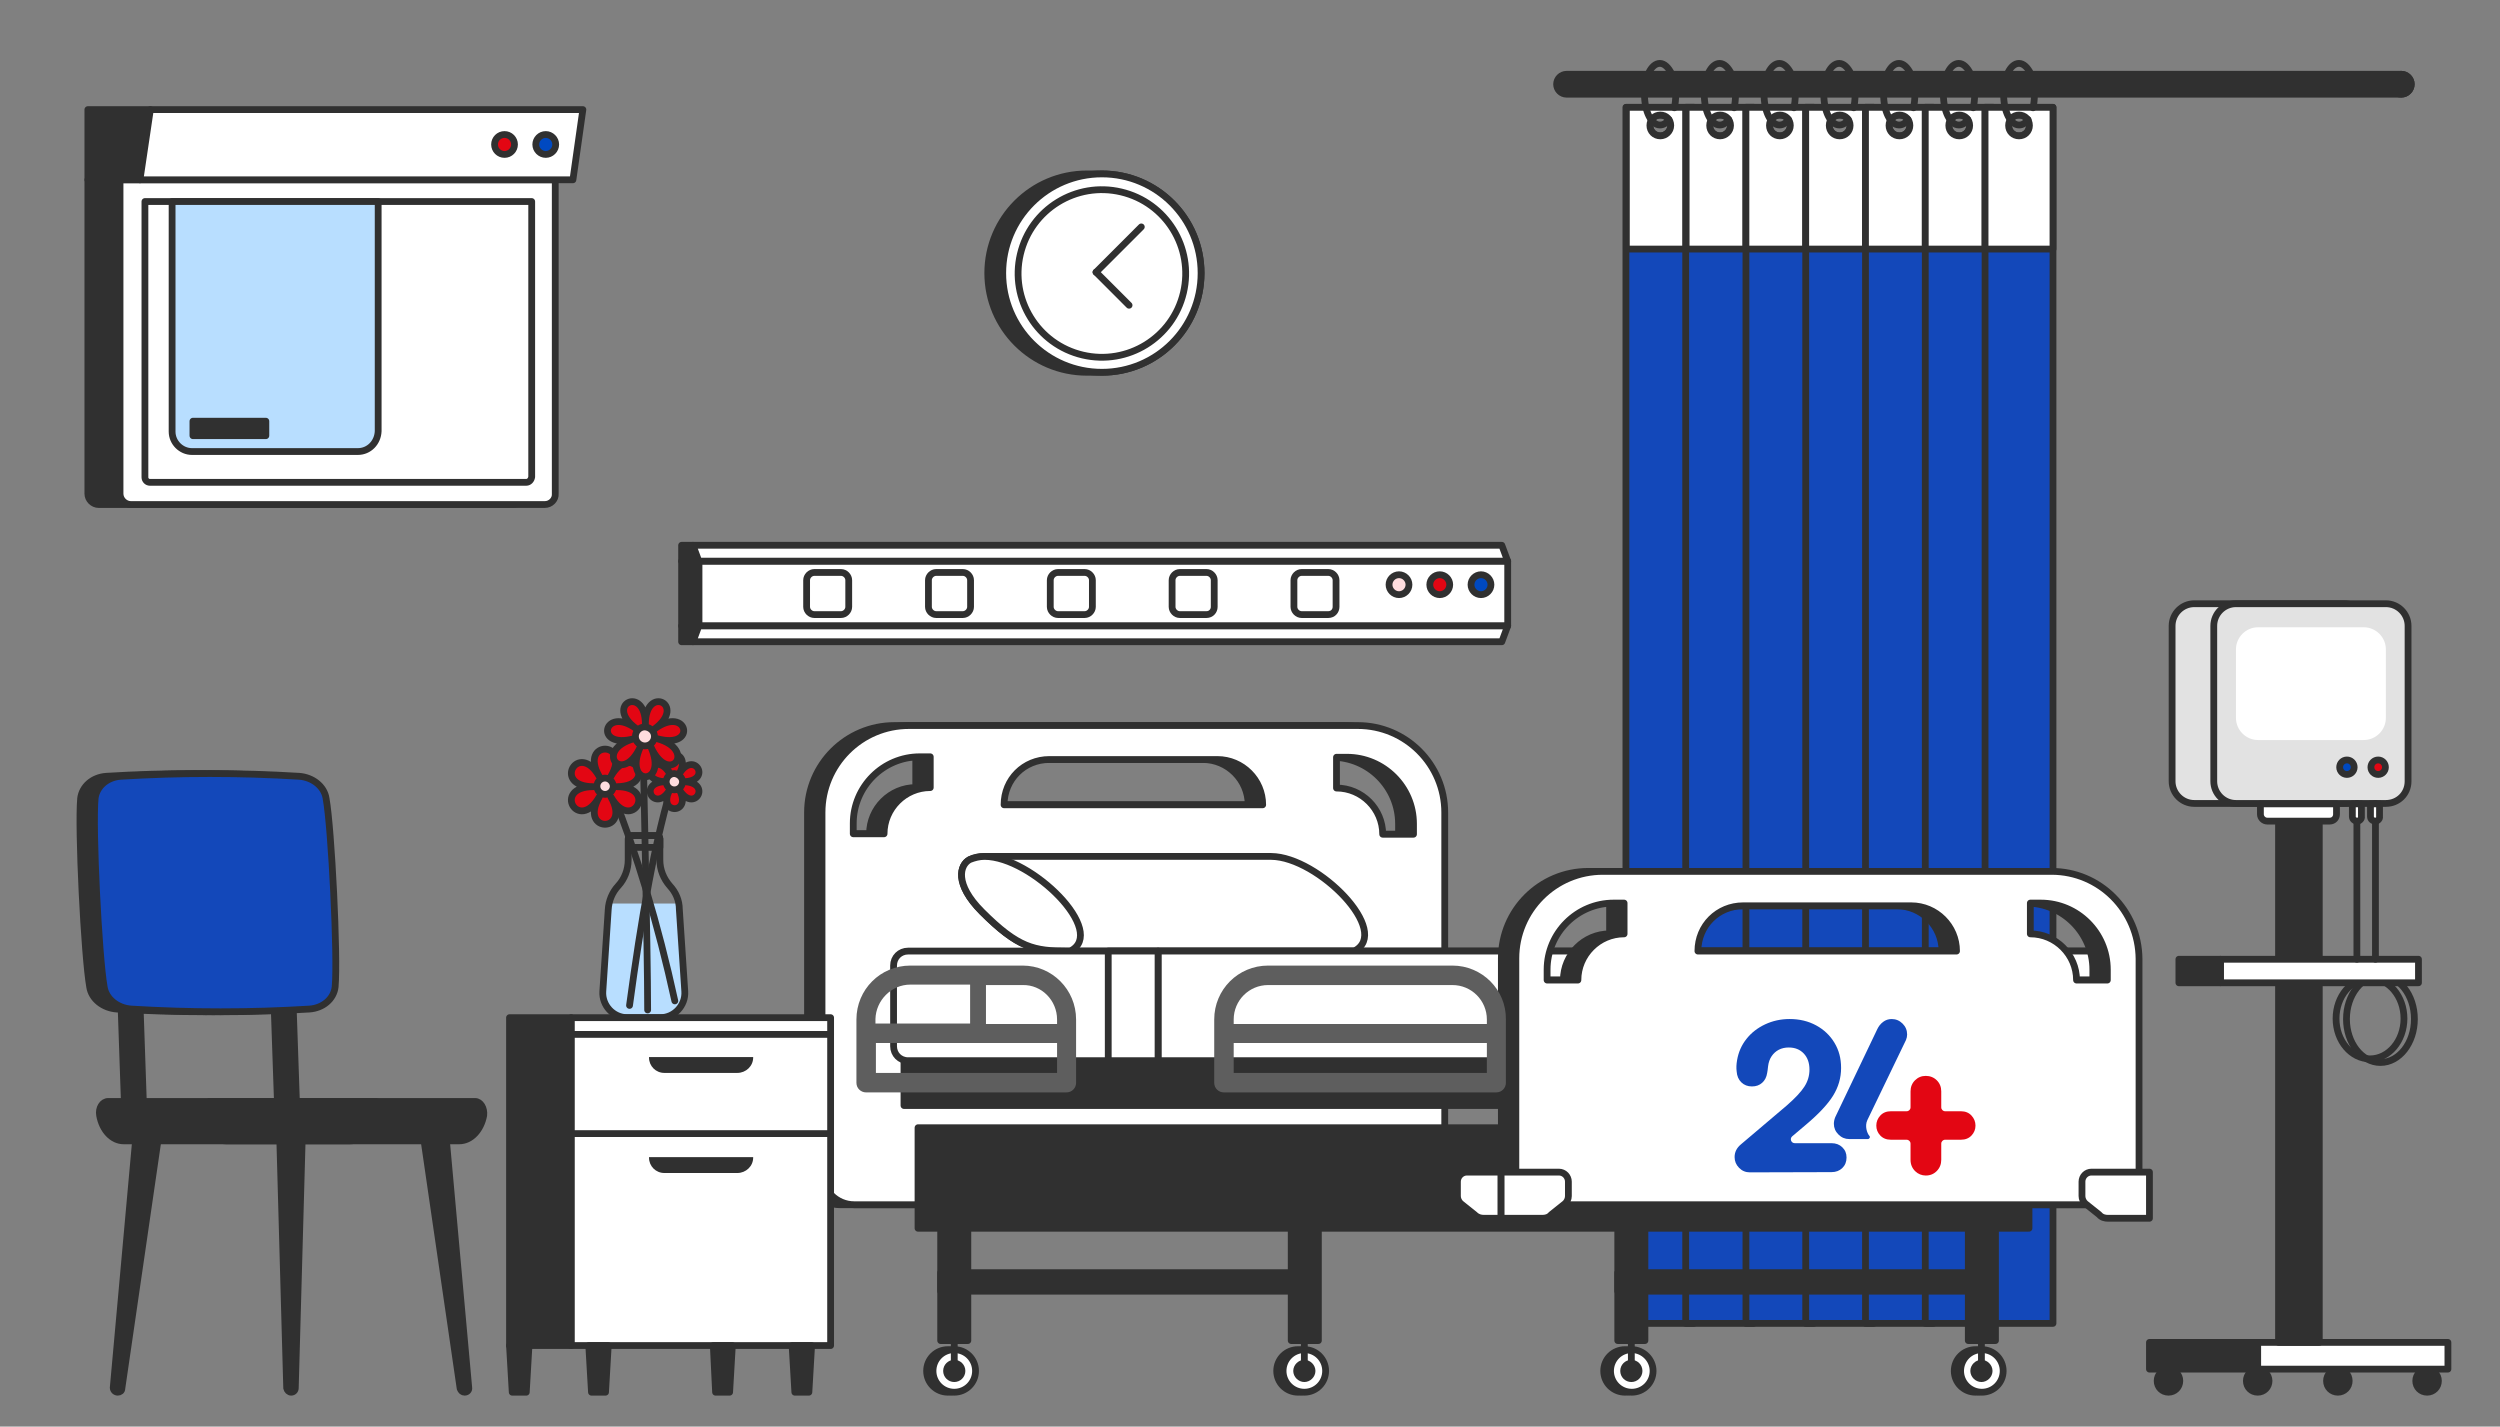 <svg width="552" height="315" viewBox="0 0 552 315" fill="none" xmlns="http://www.w3.org/2000/svg">
<rect x="0" y="0" width="552" height="315" fill="#808080" stroke="none"/>
<g clip-path="url(#clip0_1132_4394)">
<path d="M113.2 111.4H21.8C20.5 111.4 19.4 110.3 19.4 109V39.7H115.5V109C115.5 110.3 114.5 111.4 113.2 111.4Z" fill="#303030" stroke="#303030" stroke-width="1.5" stroke-miterlimit="10" stroke-linecap="round" stroke-linejoin="round"/>
<path d="M120.3 111.4H28.9C27.6 111.4 26.5 110.3 26.5 109V39.7H122.6V109C122.7 110.3 121.6 111.4 120.3 111.4Z" fill="white" stroke="#303030" stroke-width="1.5" stroke-miterlimit="10" stroke-linecap="round" stroke-linejoin="round"/>
<path d="M116.2 106.5H33.1C32.5 106.5 32 106 32 105.4V44.5H117.4V105.3C117.3 106 116.8 106.5 116.2 106.5Z" fill="white" stroke="#303030" stroke-width="1.5" stroke-miterlimit="10" stroke-linecap="round" stroke-linejoin="round"/>
<path d="M79 99.7H42.4C40 99.7 38 97.7 38 95.3V44.5H83.5V95.2C83.4 97.7 81.5 99.7 79 99.7Z" fill="#B8DEFF" stroke="#303030" stroke-width="1.5" stroke-miterlimit="10" stroke-linecap="round" stroke-linejoin="round"/>
<path d="M58.7 93H42.6V96.2H58.7V93Z" fill="#303030" stroke="#303030" stroke-width="1.5" stroke-miterlimit="10" stroke-linecap="round" stroke-linejoin="round"/>
<path d="M33.2 24.2H19.4V39.7H30.9L33.2 24.2Z" fill="#303030" stroke="#303030" stroke-width="1.5" stroke-miterlimit="10" stroke-linecap="round" stroke-linejoin="round"/>
<path d="M126.5 39.7H30.9L33.2 24.2H128.7L126.5 39.7Z" fill="white" stroke="#303030" stroke-width="1.5" stroke-miterlimit="10" stroke-linecap="round" stroke-linejoin="round"/>
<path d="M111.4 34.1C112.615 34.1 113.6 33.115 113.6 31.9C113.6 30.685 112.615 29.7 111.4 29.7C110.185 29.7 109.2 30.685 109.2 31.9C109.2 33.115 110.185 34.1 111.4 34.1Z" fill="#E30613" stroke="#303030" stroke-width="1.5" stroke-miterlimit="10" stroke-linecap="round" stroke-linejoin="round"/>
<path d="M122.7 31.9C122.7 33.1 121.7 34.1 120.5 34.1C119.3 34.1 118.3 33.1 118.3 31.9C118.3 30.7 119.3 29.7 120.5 29.7C121.7 29.7 122.7 30.7 122.7 31.9Z" fill="#0049C1" stroke="#303030" stroke-width="1.5" stroke-miterlimit="10" stroke-linecap="round" stroke-linejoin="round"/>
<path d="M332.9 123.9H154.3V138.2H332.9V123.9Z" fill="white" stroke="#303030" stroke-width="1.5" stroke-miterlimit="10" stroke-linecap="round" stroke-linejoin="round"/>
<path d="M154.3 123.9H150.5V138.2H154.3V123.9Z" fill="#303030" stroke="#303030" stroke-width="1.5" stroke-miterlimit="10" stroke-linecap="round" stroke-linejoin="round"/>
<path d="M150.5 120.4H153L154.3 123.9H150.5V120.4Z" fill="#303030" stroke="#303030" stroke-width="1.5" stroke-miterlimit="10" stroke-linecap="round" stroke-linejoin="round"/>
<path d="M150.5 141.7H153L154.3 138.2H150.5V141.7Z" fill="#303030" stroke="#303030" stroke-width="1.5" stroke-miterlimit="10" stroke-linecap="round" stroke-linejoin="round"/>
<path d="M331.6 120.4H153L154.3 123.9H332.9L331.6 120.4Z" fill="white" stroke="#303030" stroke-width="1.5" stroke-miterlimit="10" stroke-linecap="round" stroke-linejoin="round"/>
<path d="M331.6 141.7H153L154.3 138.2H332.9L331.6 141.7Z" fill="white" stroke="#303030" stroke-width="1.5" stroke-miterlimit="10" stroke-linecap="round" stroke-linejoin="round"/>
<path d="M311.1 129.1C311.1 130.3 310.1 131.3 308.9 131.3C307.7 131.3 306.7 130.3 306.7 129.1C306.7 127.9 307.7 126.9 308.9 126.9C310.1 126.9 311.1 127.9 311.1 129.1Z" fill="#FFDDDF" stroke="#303030" stroke-width="1.5" stroke-miterlimit="10" stroke-linecap="round" stroke-linejoin="round"/>
<path d="M320.1 129.1C320.1 130.3 319.1 131.3 317.9 131.3C316.7 131.3 315.7 130.3 315.7 129.1C315.7 127.9 316.7 126.9 317.9 126.9C319.1 126.9 320.1 127.9 320.1 129.1Z" fill="#E30613" stroke="#303030" stroke-width="1.5" stroke-miterlimit="10" stroke-linecap="round" stroke-linejoin="round"/>
<path d="M329.2 129.1C329.2 130.3 328.2 131.3 327 131.3C325.8 131.3 324.8 130.3 324.8 129.1C324.8 127.9 325.8 126.9 327 126.9C328.2 126.9 329.2 127.9 329.2 129.1Z" fill="#0049C1" stroke="#303030" stroke-width="1.5" stroke-miterlimit="10" stroke-linecap="round" stroke-linejoin="round"/>
<path d="M293.3 135.7H287.4C286.5 135.7 285.7 134.9 285.7 134V128.1C285.7 127.2 286.5 126.4 287.4 126.4H293.3C294.2 126.4 295 127.2 295 128.1V134C295 134.9 294.3 135.7 293.3 135.7Z" fill="white" stroke="#303030" stroke-width="1.5" stroke-miterlimit="10" stroke-linecap="round" stroke-linejoin="round"/>
<path d="M266.4 135.7H260.5C259.6 135.7 258.8 134.9 258.8 134V128.1C258.8 127.2 259.6 126.4 260.5 126.4H266.4C267.3 126.4 268.1 127.2 268.1 128.1V134C268.1 134.9 267.4 135.7 266.4 135.7Z" fill="white" stroke="#303030" stroke-width="1.5" stroke-miterlimit="10" stroke-linecap="round" stroke-linejoin="round"/>
<path d="M239.5 135.7H233.6C232.7 135.7 231.9 134.9 231.9 134V128.1C231.9 127.2 232.7 126.4 233.6 126.4H239.5C240.4 126.4 241.2 127.2 241.2 128.1V134C241.2 134.9 240.4 135.7 239.5 135.7Z" fill="white" stroke="#303030" stroke-width="1.5" stroke-miterlimit="10" stroke-linecap="round" stroke-linejoin="round"/>
<path d="M212.6 135.7H206.7C205.8 135.7 205 134.9 205 134V128.1C205 127.2 205.8 126.4 206.7 126.4H212.6C213.5 126.4 214.3 127.2 214.3 128.1V134C214.3 134.9 213.5 135.7 212.6 135.7Z" fill="white" stroke="#303030" stroke-width="1.5" stroke-miterlimit="10" stroke-linecap="round" stroke-linejoin="round"/>
<path d="M185.7 135.7H179.8C178.9 135.7 178.1 134.9 178.1 134V128.1C178.1 127.2 178.9 126.4 179.8 126.4H185.7C186.6 126.4 187.4 127.2 187.4 128.1V134C187.4 134.9 186.6 135.7 185.7 135.7Z" fill="white" stroke="#303030" stroke-width="1.5" stroke-miterlimit="10" stroke-linecap="round" stroke-linejoin="round"/>
<path d="M243.3 38.4C242.7 38.4 240.5 38.4 240 38.4C227.9 38.4 218.1 48.2 218.1 60.3C218.1 72.4 227.9 82.2 240 82.2C240.6 82.2 242.8 82.2 243.3 82.2C255.4 82.2 265.2 72.4 265.2 60.3C265.2 48.2 255.4 38.4 243.3 38.4Z" fill="#303030" stroke="#303030" stroke-width="1.5" stroke-miterlimit="10" stroke-linecap="round" stroke-linejoin="round"/>
<path d="M243.3 82.2C255.395 82.2 265.2 72.395 265.2 60.3C265.2 48.205 255.395 38.4 243.3 38.4C231.205 38.4 221.4 48.205 221.4 60.3C221.4 72.395 231.205 82.2 243.3 82.2Z" fill="white" stroke="#303030" stroke-width="1.5" stroke-miterlimit="10" stroke-linecap="round" stroke-linejoin="round"/>
<path d="M261.302 64.637C263.65 54.694 257.492 44.73 247.549 42.382C237.605 40.034 227.641 46.191 225.293 56.135C222.945 66.078 229.103 76.042 239.046 78.39C248.99 80.738 258.954 74.581 261.302 64.637Z" fill="white" stroke="#303030" stroke-width="1.5" stroke-miterlimit="10" stroke-linecap="round" stroke-linejoin="round"/>
<path d="M242 60.1L252 50.1" stroke="#303030" stroke-width="1.5" stroke-miterlimit="10" stroke-linecap="round" stroke-linejoin="round"/>
<path d="M249.3 67.4L242 60.1" stroke="#303030" stroke-width="1.5" stroke-miterlimit="10" stroke-linecap="round" stroke-linejoin="round"/>
<path d="M530.2 16.4C530.1 16.4 346 16.4 345.9 16.4C344.7 16.4 343.7 17.4 343.7 18.6C343.7 19.8 344.7 20.8 345.9 20.8C346 20.8 530.1 20.8 530.2 20.8C531.4 20.8 532.4 19.8 532.4 18.6C532.4 17.4 531.4 16.4 530.2 16.4Z" fill="#303030" stroke="#303030" stroke-width="1.5" stroke-miterlimit="10" stroke-linecap="round" stroke-linejoin="round"/>
<path d="M532.4 18.6C532.4 19.8 531.4 20.8 530.2 20.8C529 20.8 527.9 19.8 527.9 18.6C527.9 17.4 528.9 16.4 530.2 16.4C531.4 16.4 532.4 17.4 532.4 18.6Z" fill="#303030" stroke="#303030" stroke-width="1.5" stroke-miterlimit="10" stroke-linecap="round" stroke-linejoin="round"/>
<path d="M359 23.7V292.2H374V23.7H359ZM366.6 30C365.3 30 364.3 29 364.3 27.7C364.3 26.4 365.3 25.4 366.6 25.4C367.9 25.4 368.9 26.4 368.9 27.7C368.9 29 367.8 30 366.6 30Z" fill="#1348BA" stroke="#303030" stroke-width="1.5" stroke-miterlimit="10" stroke-linecap="round" stroke-linejoin="round"/>
<path d="M374.1 23.7H359.1V55H374.1V23.7ZM366.6 30C365.3 30 364.3 29 364.3 27.7C364.3 26.4 365.3 25.4 366.6 25.4C367.9 25.4 368.9 26.4 368.9 27.7C368.9 29 367.8 30 366.6 30Z" fill="white" stroke="#303030" stroke-width="1.5" stroke-miterlimit="10" stroke-linecap="round" stroke-linejoin="round"/>
<path d="M368.5 26.4C367.9 27.2 367.3 27.6 366.5 27.6C364.6 27.6 363.1 24.6 363.1 20.8C363.1 17 364.6 14 366.5 14C367.5 14 368.4 14.9 369.1 16.3" stroke="#303030" stroke-width="1.5" stroke-miterlimit="10" stroke-linecap="round" stroke-linejoin="round"/>
<path d="M370 20.9C370 21.9 369.9 22.9 369.7 23.8" stroke="#303030" stroke-width="1.5" stroke-miterlimit="10" stroke-linecap="round" stroke-linejoin="round"/>
<path d="M372.2 23.7V292.2H387.2V23.7H372.2ZM379.8 30C378.5 30 377.5 29 377.5 27.7C377.5 26.4 378.5 25.4 379.8 25.4C381.1 25.4 382.1 26.4 382.1 27.7C382.1 29 381 30 379.8 30Z" fill="#1348BA" stroke="#303030" stroke-width="1.5" stroke-miterlimit="10" stroke-linecap="round" stroke-linejoin="round"/>
<path d="M387.3 23.7H372.3V55H387.3V23.7ZM379.8 30C378.5 30 377.5 29 377.5 27.7C377.5 26.4 378.5 25.4 379.8 25.4C381.1 25.4 382.1 26.4 382.1 27.7C382.1 29 381 30 379.8 30Z" fill="white" stroke="#303030" stroke-width="1.5" stroke-miterlimit="10" stroke-linecap="round" stroke-linejoin="round"/>
<path d="M381.7 26.4C381.1 27.2 380.5 27.6 379.7 27.6C377.8 27.6 376.3 24.6 376.3 20.8C376.3 17 377.8 14 379.7 14C380.7 14 381.6 14.9 382.3 16.3" stroke="#303030" stroke-width="1.5" stroke-miterlimit="10" stroke-linecap="round" stroke-linejoin="round"/>
<path d="M383.2 20.9C383.2 21.9 383.1 22.9 382.9 23.8" stroke="#303030" stroke-width="1.5" stroke-miterlimit="10" stroke-linecap="round" stroke-linejoin="round"/>
<path d="M385.5 23.7V292.2H400.5V23.7H385.5ZM393 30C391.7 30 390.7 29 390.7 27.7C390.7 26.4 391.7 25.4 393 25.4C394.3 25.4 395.3 26.4 395.3 27.7C395.3 29 394.2 30 393 30Z" fill="#1348BA" stroke="#303030" stroke-width="1.5" stroke-miterlimit="10" stroke-linecap="round" stroke-linejoin="round"/>
<path d="M400.5 23.7H385.5V55H400.5V23.7ZM393 30C391.7 30 390.7 29 390.7 27.7C390.7 26.4 391.7 25.4 393 25.4C394.3 25.4 395.3 26.4 395.3 27.7C395.3 29 394.2 30 393 30Z" fill="white" stroke="#303030" stroke-width="1.5" stroke-miterlimit="10" stroke-linecap="round" stroke-linejoin="round"/>
<path d="M394.9 26.4C394.3 27.2 393.7 27.6 392.9 27.6C391 27.6 389.5 24.6 389.5 20.8C389.5 17 391 14 392.9 14C393.9 14 394.8 14.9 395.5 16.3" stroke="#303030" stroke-width="1.5" stroke-miterlimit="10" stroke-linecap="round" stroke-linejoin="round"/>
<path d="M396.4 20.9C396.4 21.9 396.3 22.9 396.1 23.8" stroke="#303030" stroke-width="1.5" stroke-miterlimit="10" stroke-linecap="round" stroke-linejoin="round"/>
<path d="M398.7 23.7V292.2H413.7V23.7H398.7ZM406.2 30C404.9 30 403.9 29 403.9 27.7C403.9 26.4 404.9 25.4 406.2 25.4C407.5 25.4 408.5 26.4 408.5 27.7C408.5 29 407.5 30 406.2 30Z" fill="#1348BA" stroke="#303030" stroke-width="1.5" stroke-miterlimit="10" stroke-linecap="round" stroke-linejoin="round"/>
<path d="M413.7 23.7H398.7V55H413.7V23.7ZM406.2 30C404.9 30 403.9 29 403.9 27.7C403.9 26.4 404.9 25.4 406.2 25.4C407.5 25.4 408.5 26.4 408.5 27.7C408.5 29 407.5 30 406.2 30Z" fill="white" stroke="#303030" stroke-width="1.5" stroke-miterlimit="10" stroke-linecap="round" stroke-linejoin="round"/>
<path d="M408.1 26.4C407.5 27.2 406.9 27.6 406.1 27.6C404.2 27.6 402.7 24.6 402.7 20.8C402.7 17 404.2 14 406.1 14C407.1 14 408 14.9 408.7 16.3" stroke="#303030" stroke-width="1.5" stroke-miterlimit="10" stroke-linecap="round" stroke-linejoin="round"/>
<path d="M409.6 20.9C409.6 21.9 409.5 22.9 409.3 23.8" stroke="#303030" stroke-width="1.5" stroke-miterlimit="10" stroke-linecap="round" stroke-linejoin="round"/>
<path d="M411.9 23.7V292.2H426.9V23.7H411.9ZM419.4 30C418.1 30 417.1 29 417.1 27.7C417.1 26.4 418.1 25.4 419.4 25.4C420.7 25.4 421.7 26.4 421.7 27.7C421.7 29 420.7 30 419.4 30Z" fill="#1348BA" stroke="#303030" stroke-width="1.5" stroke-miterlimit="10" stroke-linecap="round" stroke-linejoin="round"/>
<path d="M426.9 23.7H411.9V55H426.9V23.7ZM419.4 30C418.1 30 417.1 29 417.1 27.7C417.1 26.4 418.1 25.4 419.4 25.4C420.7 25.4 421.7 26.4 421.7 27.7C421.7 29 420.7 30 419.4 30Z" fill="white" stroke="#303030" stroke-width="1.5" stroke-miterlimit="10" stroke-linecap="round" stroke-linejoin="round"/>
<path d="M421.3 26.4C420.7 27.2 420.1 27.6 419.3 27.6C417.4 27.6 415.9 24.6 415.9 20.8C415.9 17 417.4 14 419.3 14C420.3 14 421.2 14.9 421.9 16.3" stroke="#303030" stroke-width="1.5" stroke-miterlimit="10" stroke-linecap="round" stroke-linejoin="round"/>
<path d="M422.8 20.9C422.8 21.9 422.7 22.9 422.5 23.8" stroke="#303030" stroke-width="1.5" stroke-miterlimit="10" stroke-linecap="round" stroke-linejoin="round"/>
<path d="M425.1 23.7V292.2H440.1V23.7H425.1ZM432.6 30C431.3 30 430.3 29 430.3 27.7C430.3 26.4 431.3 25.4 432.6 25.4C433.9 25.4 434.9 26.4 434.9 27.7C434.9 29 433.9 30 432.6 30Z" fill="#1348BA" stroke="#303030" stroke-width="1.5" stroke-miterlimit="10" stroke-linecap="round" stroke-linejoin="round"/>
<path d="M440.1 23.7H425.1V55H440.1V23.7ZM432.6 30C431.3 30 430.3 29 430.3 27.7C430.3 26.4 431.3 25.4 432.6 25.4C433.9 25.4 434.9 26.4 434.9 27.7C434.9 29 433.9 30 432.6 30Z" fill="white" stroke="#303030" stroke-width="1.5" stroke-miterlimit="10" stroke-linecap="round" stroke-linejoin="round"/>
<path d="M434.5 26.4C433.9 27.2 433.3 27.6 432.5 27.6C430.6 27.6 429.1 24.6 429.1 20.8C429.1 17 430.6 14 432.5 14C433.5 14 434.4 14.9 435.1 16.3" stroke="#303030" stroke-width="1.5" stroke-miterlimit="10" stroke-linecap="round" stroke-linejoin="round"/>
<path d="M436 20.9C436 21.9 435.9 22.9 435.7 23.8" stroke="#303030" stroke-width="1.5" stroke-miterlimit="10" stroke-linecap="round" stroke-linejoin="round"/>
<path d="M438.3 23.7V292.2H453.3V23.7H438.3ZM445.8 30C444.5 30 443.5 29 443.5 27.7C443.5 26.4 444.5 25.4 445.8 25.4C447.1 25.4 448.1 26.4 448.1 27.7C448.1 29 447.1 30 445.8 30Z" fill="#1348BA" stroke="#303030" stroke-width="1.5" stroke-miterlimit="10" stroke-linecap="round" stroke-linejoin="round"/>
<path d="M453.3 23.7H438.3V55H453.3V23.7ZM445.8 30C444.5 30 443.5 29 443.5 27.7C443.5 26.4 444.5 25.4 445.8 25.4C447.1 25.4 448.1 26.4 448.1 27.7C448.1 29 447.1 30 445.8 30Z" fill="white" stroke="#303030" stroke-width="1.5" stroke-miterlimit="10" stroke-linecap="round" stroke-linejoin="round"/>
<path d="M447.8 26.4C447.2 27.2 446.6 27.6 445.8 27.6C443.9 27.6 442.4 24.6 442.4 20.8C442.4 17 443.9 14 445.8 14C446.8 14 447.7 14.9 448.4 16.3" stroke="#303030" stroke-width="1.5" stroke-miterlimit="10" stroke-linecap="round" stroke-linejoin="round"/>
<path d="M449.2 20.9C449.2 21.9 449.1 22.9 448.9 23.8" stroke="#303030" stroke-width="1.5" stroke-miterlimit="10" stroke-linecap="round" stroke-linejoin="round"/>
<path d="M523.3 233.8C527.442 233.8 530.8 229.815 530.8 224.9C530.8 219.985 527.442 216 523.3 216C519.158 216 515.8 219.985 515.8 224.9C515.8 229.815 519.158 233.8 523.3 233.8Z" stroke="#303030" stroke-width="1.5" stroke-miterlimit="10" stroke-linecap="round" stroke-linejoin="round"/>
<path d="M525.6 234.6C529.742 234.6 533.1 230.302 533.1 225C533.1 219.698 529.742 215.4 525.6 215.4C521.458 215.4 518.1 219.698 518.1 225C518.1 230.302 521.458 234.6 525.6 234.6Z" stroke="#303030" stroke-width="1.5" stroke-miterlimit="10" stroke-linecap="round" stroke-linejoin="round"/>
<path d="M540.5 296.4H498.4V302.3H540.5V296.4Z" fill="white" stroke="#303030" stroke-width="1.5" stroke-miterlimit="10" stroke-linecap="round" stroke-linejoin="round"/>
<path d="M498.5 296.4H474.6V302.3H498.5V296.4Z" fill="#303030" stroke="#303030" stroke-width="1.5" stroke-miterlimit="10" stroke-linecap="round" stroke-linejoin="round"/>
<path d="M481.3 304.9C481.3 306.3 480.2 307.4 478.8 307.4C477.4 307.4 476.3 306.3 476.3 304.9C476.3 303.5 477.4 302.4 478.8 302.4C480.2 302.4 481.3 303.5 481.3 304.9Z" fill="#303030" stroke="#303030" stroke-width="1.5" stroke-miterlimit="10" stroke-linecap="round" stroke-linejoin="round"/>
<path d="M501 304.9C501 306.3 499.9 307.4 498.5 307.4C497.1 307.4 496 306.3 496 304.9C496 303.5 497.1 302.4 498.5 302.4C499.8 302.3 501 303.5 501 304.9Z" fill="#303030" stroke="#303030" stroke-width="1.5" stroke-miterlimit="10" stroke-linecap="round" stroke-linejoin="round"/>
<path d="M518.7 304.9C518.7 306.3 517.6 307.4 516.2 307.4C514.8 307.4 513.7 306.3 513.7 304.9C513.7 303.5 514.8 302.4 516.2 302.4C517.6 302.3 518.7 303.5 518.7 304.9Z" fill="#303030" stroke="#303030" stroke-width="1.5" stroke-miterlimit="10" stroke-linecap="round" stroke-linejoin="round"/>
<path d="M538.4 304.9C538.4 306.3 537.3 307.4 535.9 307.4C534.5 307.4 533.4 306.3 533.4 304.9C533.4 303.5 534.5 302.4 535.9 302.4C537.3 302.4 538.4 303.5 538.4 304.9Z" fill="#303030" stroke="#303030" stroke-width="1.5" stroke-miterlimit="10" stroke-linecap="round" stroke-linejoin="round"/>
<path d="M512.1 177.4H503.1V296.4H512.1V177.4Z" fill="#303030" stroke="#303030" stroke-width="1.5" stroke-miterlimit="10" stroke-linecap="round" stroke-linejoin="round"/>
<path d="M534 211.8H490.3V217H534V211.8Z" fill="white" stroke="#303030" stroke-width="1.5" stroke-miterlimit="10" stroke-linecap="round" stroke-linejoin="round"/>
<path d="M490.2 211.8H481.1V217H490.2V211.8Z" fill="#303030" stroke="#303030" stroke-width="1.5" stroke-miterlimit="10" stroke-linecap="round" stroke-linejoin="round"/>
<path d="M517.6 177.4H484.5C481.8 177.4 479.6 175.2 479.6 172.5V138.2C479.6 135.5 481.8 133.3 484.5 133.3H517.6C520.3 133.3 522.5 135.5 522.5 138.2V172.5C522.5 175.3 520.3 177.4 517.6 177.4Z" fill="#E2E2E2" stroke="#303030" stroke-width="1.5" stroke-miterlimit="10" stroke-linecap="round" stroke-linejoin="round"/>
<path d="M526.8 177.4H493.7C491 177.4 488.8 175.2 488.8 172.5V138.2C488.8 135.5 491 133.3 493.7 133.3H526.8C529.5 133.3 531.7 135.5 531.7 138.2V172.5C531.7 175.3 529.5 177.4 526.8 177.4Z" fill="#E2E2E2" stroke="#303030" stroke-width="1.5" stroke-miterlimit="10" stroke-linecap="round" stroke-linejoin="round"/>
<path d="M521.9 163.4H498.6C495.9 163.4 493.7 161.2 493.7 158.5V143.4C493.7 140.7 495.9 138.5 498.6 138.5H521.9C524.6 138.5 526.8 140.7 526.8 143.4V158.5C526.8 161.2 524.6 163.4 521.9 163.4Z" fill="white"/>
<path d="M514.4 181.3H500.6C499.8 181.3 499.1 180.6 499.1 179.8V177.5H515.9V179.8C515.9 180.6 515.3 181.3 514.4 181.3Z" fill="white" stroke="#303030" stroke-width="1.5" stroke-miterlimit="10" stroke-linecap="round" stroke-linejoin="round"/>
<path d="M525.1 171C525.984 171 526.7 170.284 526.7 169.4C526.7 168.516 525.984 167.8 525.1 167.8C524.216 167.8 523.5 168.516 523.5 169.4C523.5 170.284 524.216 171 525.1 171Z" fill="#E30613" stroke="#303030" stroke-width="1.5" stroke-miterlimit="10" stroke-linecap="round" stroke-linejoin="round"/>
<path d="M518.2 171C519.084 171 519.8 170.284 519.8 169.4C519.8 168.516 519.084 167.8 518.2 167.8C517.316 167.8 516.6 168.516 516.6 169.4C516.6 170.284 517.316 171 518.2 171Z" fill="#0049C1" stroke="#303030" stroke-width="1.5" stroke-miterlimit="10" stroke-linecap="round" stroke-linejoin="round"/>
<path d="M520.4 177.4V211.8" stroke="#303030" stroke-width="1.5" stroke-miterlimit="10" stroke-linecap="round" stroke-linejoin="round"/>
<path d="M524.5 177.4V211.8" stroke="#303030" stroke-width="1.5" stroke-miterlimit="10" stroke-linecap="round" stroke-linejoin="round"/>
<path d="M520.5 181.3C519.9 181.3 519.4 180.9 519.4 180.3V177.5H521.4V180.3C521.5 180.8 521 181.3 520.5 181.3Z" fill="white" stroke="#303030" stroke-width="1.5" stroke-miterlimit="10" stroke-linecap="round" stroke-linejoin="round"/>
<path d="M524.5 181.3C523.9 181.3 523.4 180.9 523.4 180.3V177.5H525.4V180.3C525.5 180.8 525 181.3 524.5 181.3Z" fill="white" stroke="#303030" stroke-width="1.5" stroke-miterlimit="10" stroke-linecap="round" stroke-linejoin="round"/>
<path d="M26 307.4C26.5 307.4 26.9 307.1 26.9 306.6L35.3 248.9H30.2L25 306.4C25 307 25.5 307.4 26 307.4Z" fill="#303030" stroke="#303030" stroke-width="1.5" stroke-miterlimit="10" stroke-linecap="round" stroke-linejoin="round"/>
<path d="M64.3 307.4C64.8 307.4 65.2 307 65.2 306.5L66.8 248.9H61.7L63.3 306.5C63.4 307 63.8 307.4 64.3 307.4Z" fill="#303030" stroke="#303030" stroke-width="1.5" stroke-miterlimit="10" stroke-linecap="round" stroke-linejoin="round"/>
<path d="M102.6 307.4C103.2 307.4 103.6 306.9 103.5 306.4L98.3 248.9H93.2L101.6 306.6C101.8 307.1 102.1 307.4 102.6 307.4Z" fill="#303030" stroke="#303030" stroke-width="1.5" stroke-miterlimit="10" stroke-linecap="round" stroke-linejoin="round"/>
<path d="M27.6 247.5H31.8L30.4 206.7H26.2L27.6 247.5Z" fill="#303030" stroke="#303030" stroke-width="1.5" stroke-miterlimit="10" stroke-linecap="round" stroke-linejoin="round"/>
<path d="M61.4 247.5H65.6L64.2 206.7H60L61.4 247.5Z" fill="#303030" stroke="#303030" stroke-width="1.5" stroke-miterlimit="10" stroke-linecap="round" stroke-linejoin="round"/>
<path d="M65.1 222.8C52 223.6 39 223.6 25.8 222.8C22.8 222.6 20.2 220.6 19.8 217.9C18.6 211.2 17.2 182.9 17.8 176.3C18.1 173.7 20.4 171.6 23.5 171.4C36.6 170.6 49.6 170.6 62.8 171.4C65.8 171.6 68.4 173.6 68.8 176.3C70 182.9 71.4 211.3 70.8 217.9C70.5 220.6 68.1 222.6 65.1 222.8Z" fill="#303030" stroke="#303030" stroke-width="1.5" stroke-miterlimit="10" stroke-linecap="round" stroke-linejoin="round"/>
<path d="M68.3 222.8C55.2 223.6 42.2 223.6 29 222.8C26 222.6 23.4 220.6 23 217.9C21.8 211.2 20.4 182.9 21 176.3C21.3 173.7 23.6 171.6 26.7 171.4C39.8 170.6 52.8 170.6 66 171.4C69 171.6 71.6 173.6 72 176.3C73.2 182.9 74.6 211.3 74 217.9C73.7 220.6 71.3 222.6 68.3 222.8Z" fill="#1348BA" stroke="#303030" stroke-width="1.5" stroke-miterlimit="10" stroke-linecap="round" stroke-linejoin="round"/>
<path d="M77.3 251.9H27.3C24.8 251.9 22.6 249.6 22 246.3C21.7 244.7 22.6 243.2 23.9 243.2H83L82.5 246.3C82 249.5 79.8 251.9 77.3 251.9Z" fill="#303030" stroke="#303030" stroke-width="1.5" stroke-miterlimit="10" stroke-linecap="round" stroke-linejoin="round"/>
<path d="M101.4 251.9H49.9C47.4 251.9 45.2 249.6 44.6 246.3C44.3 244.7 45.2 243.2 46.5 243.2H104.9C106.1 243.2 107 244.7 106.8 246.3C106.2 249.5 104 251.9 101.4 251.9Z" fill="#303030" stroke="#303030" stroke-width="1.5" stroke-miterlimit="10" stroke-linecap="round" stroke-linejoin="round"/>
<path d="M133.5 219.5L134 206.5L134.5 199.5H150L150.5 208.5L151 214.5L151.5 220L151 221.5L150 223L148.5 224L146 224.5H141H138.5L135.5 223.5L134.5 222.5L133.5 219.5Z" fill="#B8DEFF"/>
<path d="M147.9 195.6C146.5 194 145.7 192 145.7 189.9V185.2C145.7 184.8 145.4 184.5 145 184.5H139.4C139 184.5 138.7 184.8 138.7 185.2V189.9C138.7 192 137.9 194.1 136.5 195.6C135.2 197 134.4 198.9 134.3 200.8L133.1 218.9C132.9 222 135.4 224.7 138.5 224.7H145.8C148.9 224.7 151.4 222 151.2 218.9L150 200.8C150 198.8 149.2 197 147.9 195.6Z" stroke="#303030" stroke-width="1.5" stroke-miterlimit="10" stroke-linecap="round" stroke-linejoin="round"/>
<path d="M145.7 187.1H138.8V185.1C138.8 184.8 139.1 184.5 139.4 184.5H145.1C145.4 184.5 145.7 184.8 145.7 185.1V187.1Z" stroke="#303030" stroke-width="1.5" stroke-miterlimit="10" stroke-linecap="round" stroke-linejoin="round"/>
<path d="M296.6 160.2H197.5C186.9 160.2 178.3 168.8 178.3 179.4V258.9C178.3 262.8 181.5 266 185.4 266H308.7C312.6 266 315.8 262.8 315.8 258.9V179.4C315.8 168.8 307.2 160.2 296.6 160.2ZM202.2 173.9C196.6 173.9 192 178.5 192 184.1H185.2V181.8C185.2 173.7 191.8 167.1 199.9 167.1H202.2V173.9ZM218.5 177.7C218.5 174.9 219.6 172.4 221.4 170.6C223.2 168.8 225.7 167.7 228.5 167.7H265.6C271.1 167.7 275.6 172.2 275.6 177.7H218.5ZM308.9 184.2H302C302 178.6 297.4 174 291.8 174V167.2H294.1C302.2 167.2 308.8 173.8 308.8 181.9V184.2H308.9Z" fill="#303030" stroke="#303030" stroke-width="1.5" stroke-miterlimit="10" stroke-linecap="round" stroke-linejoin="round"/>
<path d="M299.8 160.2H200.7C190.1 160.2 181.5 168.8 181.5 179.4V258.9C181.5 262.8 184.7 266 188.6 266H311.9C315.8 266 319 262.8 319 258.9V179.4C319 168.8 310.4 160.2 299.8 160.2ZM205.4 173.9C199.8 173.9 195.2 178.5 195.2 184.1H188.4V181.8C188.4 173.7 195 167.1 203.1 167.1H205.4V173.9ZM221.7 177.7C221.7 174.9 222.8 172.4 224.6 170.6C226.4 168.8 228.9 167.7 231.7 167.7H268.8C274.3 167.7 278.8 172.2 278.8 177.7H221.7ZM312.1 184.2H305.3C305.3 178.6 300.7 174 295.1 174V167.2H297.4C305.5 167.2 312.1 173.8 312.1 181.9V184.2Z" fill="white" stroke="#303030" stroke-width="1.5" stroke-miterlimit="10" stroke-linecap="round" stroke-linejoin="round"/>
<path d="M280.7 189.1H217.4C216.2 189.1 215.1 189.3 214.1 189.8C211.9 191 210.7 195.1 216.8 201.3C224.8 209.3 228.3 210 235.8 210H299C307.4 205.8 291.1 189.2 280.7 189.1Z" fill="white" stroke="#303030" stroke-width="1.5" stroke-miterlimit="10" stroke-linecap="round" stroke-linejoin="round"/>
<path d="M217.4 189.1C216.2 189.1 215.1 189.4 214.1 189.8C211.9 191 210.7 195.2 216.8 201.3C224.8 209.3 228.3 210 235.8 210H236.3C244.7 205.8 227.8 189.1 217.4 189.1Z" fill="white" stroke="#303030" stroke-width="1.5" stroke-miterlimit="10" stroke-linecap="round" stroke-linejoin="round"/>
<path d="M344.8 220.9H199.6V244.1H344.8V220.9Z" fill="#303030" stroke="#303030" stroke-width="1.5" stroke-miterlimit="10" stroke-linecap="round" stroke-linejoin="round"/>
<path d="M448 249H202.7V271.2H448V249Z" fill="#303030" stroke="#303030" stroke-width="1.5" stroke-miterlimit="10" stroke-linecap="round" stroke-linejoin="round"/>
<path d="M463.9 234.2H200.5C198.7 234.2 197.3 232.8 197.3 231V213.2C197.3 211.4 198.7 210 200.5 210H463.9C465.7 210 467.1 211.4 467.1 213.2V231C467.1 232.7 465.6 234.2 463.9 234.2Z" fill="white" stroke="#303030" stroke-width="1.5" stroke-miterlimit="10" stroke-linecap="round" stroke-linejoin="round"/>
<path d="M462.3 210H255.7V234.2H462.3C464.9 234.2 467 232.2 467 229.7V214.6C467.1 212 464.9 210 462.3 210Z" fill="white" stroke="#303030" stroke-width="1.5" stroke-miterlimit="10" stroke-linecap="round" stroke-linejoin="round"/>
<path d="M291.1 266H285.1V296H291.1V266Z" fill="#303030" stroke="#303030" stroke-width="1.5" stroke-miterlimit="10" stroke-linecap="round" stroke-linejoin="round"/>
<path d="M291.299 302.7C291.299 305.3 289.199 307.4 286.599 307.4C283.999 307.4 281.899 305.3 281.899 302.7C281.899 300.1 283.999 298 286.599 298C289.199 298 291.299 300.1 291.299 302.7Z" fill="#303030" stroke="#303030" stroke-width="1.5" stroke-miterlimit="10" stroke-linecap="round" stroke-linejoin="round"/>
<path d="M292.699 302.7C292.699 305.3 290.599 307.4 287.999 307.4C285.399 307.4 283.299 305.3 283.299 302.7C283.299 300.1 285.399 298 287.999 298C290.599 298 292.699 300.1 292.699 302.7Z" fill="white" stroke="#303030" stroke-width="1.5" stroke-miterlimit="10" stroke-linecap="round" stroke-linejoin="round"/>
<path d="M289.699 302.7C289.699 303.6 288.899 304.4 287.999 304.4C287.099 304.4 286.299 303.6 286.299 302.7C286.299 301.8 287.099 301 287.999 301C288.899 301 289.699 301.8 289.699 302.7Z" fill="#303030" stroke="#303030" stroke-width="1.5" stroke-miterlimit="10" stroke-linecap="round" stroke-linejoin="round"/>
<path d="M288 302.7V293.6" stroke="#303030" stroke-width="1.5" stroke-miterlimit="10" stroke-linecap="round" stroke-linejoin="round"/>
<path d="M214 302.7C214 305.3 211.9 307.4 209.3 307.4C206.7 307.4 204.6 305.3 204.6 302.7C204.6 300.1 206.7 298 209.3 298C211.9 298 214 300.1 214 302.7Z" fill="#303030" stroke="#303030" stroke-width="1.5" stroke-miterlimit="10" stroke-linecap="round" stroke-linejoin="round"/>
<path d="M215.4 302.7C215.4 305.3 213.3 307.4 210.7 307.4C208.1 307.4 206 305.3 206 302.7C206 300.1 208.1 298 210.7 298C213.3 298 215.4 300.1 215.4 302.7Z" fill="white" stroke="#303030" stroke-width="1.5" stroke-miterlimit="10" stroke-linecap="round" stroke-linejoin="round"/>
<path d="M210.7 304.4C211.638 304.4 212.4 303.639 212.4 302.7C212.4 301.761 211.638 301 210.7 301C209.761 301 209 301.761 209 302.7C209 303.639 209.761 304.4 210.7 304.4Z" fill="#303030" stroke="#303030" stroke-width="1.5" stroke-miterlimit="10" stroke-linecap="round" stroke-linejoin="round"/>
<path d="M213.7 266H207.7V296H213.7V266Z" fill="#303030" stroke="#303030" stroke-width="1.5" stroke-miterlimit="10" stroke-linecap="round" stroke-linejoin="round"/>
<path d="M290.4 281H207.7V285.1H290.4V281Z" fill="#303030" stroke="#303030" stroke-width="1.5" stroke-miterlimit="10" stroke-linecap="round" stroke-linejoin="round"/>
<path d="M210.7 302.7V293.6" stroke="#303030" stroke-width="1.5" stroke-miterlimit="10" stroke-linecap="round" stroke-linejoin="round"/>
<path d="M440.6 266H434.6V296H440.6V266Z" fill="#303030" stroke="#303030" stroke-width="1.5" stroke-miterlimit="10" stroke-linecap="round" stroke-linejoin="round"/>
<path d="M440.9 302.7C440.9 305.3 438.8 307.4 436.2 307.4C433.6 307.4 431.5 305.3 431.5 302.7C431.5 300.1 433.6 298 436.2 298C438.8 298 440.9 300.1 440.9 302.7Z" fill="#303030" stroke="#303030" stroke-width="1.5" stroke-miterlimit="10" stroke-linecap="round" stroke-linejoin="round"/>
<path d="M442.299 302.7C442.299 305.3 440.199 307.4 437.599 307.4C434.999 307.4 432.899 305.3 432.899 302.7C432.899 300.1 434.999 298 437.599 298C440.199 298 442.299 300.1 442.299 302.7Z" fill="white" stroke="#303030" stroke-width="1.5" stroke-miterlimit="10" stroke-linecap="round" stroke-linejoin="round"/>
<path d="M439.199 302.7C439.199 303.6 438.399 304.4 437.499 304.4C436.599 304.4 435.799 303.6 435.799 302.7C435.799 301.8 436.599 301 437.499 301C438.399 301 439.199 301.8 439.199 302.7Z" fill="#303030" stroke="#303030" stroke-width="1.5" stroke-miterlimit="10" stroke-linecap="round" stroke-linejoin="round"/>
<path d="M437.5 302.7V293.6" stroke="#303030" stroke-width="1.5" stroke-miterlimit="10" stroke-linecap="round" stroke-linejoin="round"/>
<path d="M363.5 302.7C363.5 305.3 361.4 307.4 358.8 307.4C356.2 307.4 354.1 305.3 354.1 302.7C354.1 300.1 356.2 298 358.8 298C361.4 298 363.5 300.1 363.5 302.7Z" fill="#303030" stroke="#303030" stroke-width="1.5" stroke-miterlimit="10" stroke-linecap="round" stroke-linejoin="round"/>
<path d="M365 302.7C365 305.3 362.9 307.4 360.3 307.4C357.7 307.4 355.6 305.3 355.6 302.7C355.6 300.1 357.7 298 360.3 298C362.8 298 365 300.1 365 302.7Z" fill="white" stroke="#303030" stroke-width="1.5" stroke-miterlimit="10" stroke-linecap="round" stroke-linejoin="round"/>
<path d="M360.2 304.4C361.138 304.4 361.9 303.639 361.9 302.7C361.9 301.761 361.138 301 360.2 301C359.261 301 358.5 301.761 358.5 302.7C358.5 303.639 359.261 304.4 360.2 304.4Z" fill="#303030" stroke="#303030" stroke-width="1.5" stroke-miterlimit="10" stroke-linecap="round" stroke-linejoin="round"/>
<path d="M363.2 266H357.2V296H363.2V266Z" fill="#303030" stroke="#303030" stroke-width="1.5" stroke-miterlimit="10" stroke-linecap="round" stroke-linejoin="round"/>
<path d="M439.9 281H357.2V285.1H439.9V281Z" fill="#303030" stroke="#303030" stroke-width="1.5" stroke-miterlimit="10" stroke-linecap="round" stroke-linejoin="round"/>
<path d="M360.2 302.7V293.6" stroke="#303030" stroke-width="1.5" stroke-miterlimit="10" stroke-linecap="round" stroke-linejoin="round"/>
<path d="M449.8 192.4H350.7C340.1 192.4 331.5 201 331.5 211.6V266H469V211.7C469 201 460.4 192.4 449.8 192.4ZM355.4 206.2C349.8 206.2 345.2 210.8 345.2 216.4H338.4V214.1C338.4 206 345 199.4 353.1 199.4H355.4V206.2ZM371.7 210C371.7 207.2 372.8 204.7 374.6 202.9C376.4 201.1 378.9 200 381.7 200H418.8C424.3 200 428.8 204.5 428.8 210H371.7ZM462.1 216.4H455.3C455.3 210.8 450.7 206.2 445.1 206.2V199.4H447.4C455.5 199.4 462.1 206 462.1 214.1V216.4Z" fill="#303030" stroke="#303030" stroke-width="1.5" stroke-miterlimit="10" stroke-linecap="round" stroke-linejoin="round"/>
<path d="M453 192.4H353.9C343.3 192.4 334.7 201 334.7 211.6V266H472.3V211.7C472.2 201 463.6 192.4 453 192.4ZM358.6 206.2C353 206.2 348.4 210.8 348.4 216.4H341.6V214.1C341.6 206 348.2 199.4 356.3 199.4H358.6V206.2ZM374.9 210C374.9 207.2 376 204.7 377.8 202.9C379.6 201.1 382.1 200 384.9 200H422C427.5 200 432 204.5 432 210H374.9ZM465.3 216.4H458.5C458.5 210.8 453.9 206.2 448.3 206.2V199.4H450.6C458.7 199.4 465.3 206 465.3 214.1V216.4Z" fill="white" stroke="#303030" stroke-width="1.5" stroke-miterlimit="10" stroke-linecap="round" stroke-linejoin="round"/>
<path d="M340.5 269H331.4V258.8H344.2C345.4 258.8 346.3 259.8 346.3 260.9V264.1C346.3 264.7 346 265.4 345.5 265.8L342.5 268.2C342 268.8 341.3 269 340.5 269Z" fill="white" stroke="#303030" stroke-width="1.5" stroke-miterlimit="10" stroke-linecap="round" stroke-linejoin="round"/>
<path d="M465.5 269H474.6V258.8H461.8C460.6 258.8 459.7 259.8 459.7 260.9V264.1C459.7 264.7 460 265.4 460.5 265.8L463.5 268.2C464 268.8 464.7 269 465.5 269Z" fill="white" stroke="#303030" stroke-width="1.5" stroke-miterlimit="10" stroke-linecap="round" stroke-linejoin="round"/>
<path d="M327.7 269H331.4V258.8H323.9C322.7 258.8 321.8 259.8 321.8 260.9V264.1C321.8 264.7 322.1 265.4 322.6 265.8L325.6 268.2C326.2 268.8 326.9 269 327.7 269Z" fill="white" stroke="#303030" stroke-width="1.5" stroke-miterlimit="10" stroke-linecap="round" stroke-linejoin="round"/>
<path d="M255.7 210H244.7V234.2H255.7V210Z" fill="white" stroke="#303030" stroke-width="1.5" stroke-miterlimit="10" stroke-linecap="round" stroke-linejoin="round"/>
<path d="M225.8 213.2H201C194.4 213.2 189.1 218.5 189.1 225.1V239.1C189.1 240.3 190.1 241.2 191.2 241.2H235.5C236.7 241.2 237.6 240.2 237.6 239.1V225.1C237.6 218.5 232.3 213.2 225.8 213.2ZM233.4 225.1V226.1H217.7V217.5H225.8C230 217.4 233.4 220.9 233.4 225.1ZM201 217.4H214.2V226H193.3V225C193.4 220.9 196.8 217.4 201 217.4ZM193.4 236.9V230.3H233.4V236.9H193.4Z" fill="#5E5E5E"/>
<path d="M320.7 213.2H280C273.4 213.2 268.1 218.5 268.1 225.1V239.1C268.1 240.3 269.1 241.2 270.2 241.2H330.4C331.6 241.2 332.5 240.2 332.5 239.1V225.1C332.6 218.5 327.2 213.2 320.7 213.2ZM328.3 236.9H272.4V230.3H328.3V236.9ZM328.3 226.1H317.5H310.4H272.4V225.1C272.4 220.9 275.8 217.5 280 217.5H292.5H317.5H320.7C324.9 217.5 328.3 220.9 328.3 225.1V226.1Z" fill="#5E5E5E"/>
<path d="M183.4 224.7H126.1V297.1H183.4V224.7Z" fill="white" stroke="#303030" stroke-width="1.5" stroke-miterlimit="10" stroke-linecap="round" stroke-linejoin="round"/>
<path d="M126.1 224.7H112.5V297.1H126.1V224.7Z" fill="#303030" stroke="#303030" stroke-width="1.5" stroke-miterlimit="10" stroke-linecap="round" stroke-linejoin="round"/>
<path d="M126.1 228.4H183.4" stroke="#303030" stroke-width="1.5" stroke-miterlimit="10" stroke-linecap="round" stroke-linejoin="round"/>
<path d="M126.1 250.3H183.4" stroke="#303030" stroke-width="1.5" stroke-miterlimit="10" stroke-linecap="round" stroke-linejoin="round"/>
<path d="M162.8 236.9H146.7C144.8 236.9 143.3 235.4 143.3 233.5V233.4H166.3V233.5C166.3 235.4 164.7 236.9 162.8 236.9Z" fill="#303030"/>
<path d="M162.8 259H146.7C144.8 259 143.3 257.5 143.3 255.6V255.5H166.3V255.6C166.3 257.5 164.7 259 162.8 259Z" fill="#303030"/>
<path d="M116.2 307.4H113.1L112.5 297.1H116.8L116.2 307.4Z" fill="#303030" stroke="#303030" stroke-width="1.5" stroke-miterlimit="10" stroke-linecap="round" stroke-linejoin="round"/>
<path d="M133.7 307.4H130.6L130 297.1H134.3L133.7 307.4Z" fill="#303030" stroke="#303030" stroke-width="1.5" stroke-miterlimit="10" stroke-linecap="round" stroke-linejoin="round"/>
<path d="M161.1 307.4H158L157.5 297.1H161.7L161.1 307.4Z" fill="#303030" stroke="#303030" stroke-width="1.5" stroke-miterlimit="10" stroke-linecap="round" stroke-linejoin="round"/>
<path d="M178.6 307.4H175.5L174.9 297.1H179.2L178.6 307.4Z" fill="#303030" stroke="#303030" stroke-width="1.5" stroke-miterlimit="10" stroke-linecap="round" stroke-linejoin="round"/>
<path d="M135.401 175.623C140.503 188.193 145.311 204.044 149 221" stroke="#303030" stroke-width="1.5" stroke-miterlimit="10" stroke-linecap="round" stroke-linejoin="round"/>
<path d="M142 164C142 167.676 143 209.17 143 223" stroke="#303030" stroke-width="1.5" stroke-miterlimit="10" stroke-linecap="round" stroke-linejoin="round"/>
<path d="M149.1 170.836C144.465 185.549 141.525 203.338 139 222" stroke="#303030" stroke-width="1.5" stroke-miterlimit="10" stroke-linecap="round" stroke-linejoin="round"/>
<path d="M134.9 171.4C139.5 163.4 127.7 163.4 132.3 171.4C127.7 163.4 121.8 173.7 131 173.7C121.8 173.7 127.7 184 132.3 176C127.7 184 139.5 184 134.9 176C139.5 184 145.4 173.7 136.2 173.7C145.5 173.6 139.5 163.4 134.9 171.4Z" fill="#E30613" stroke="#303030" stroke-width="1.5" stroke-miterlimit="10" stroke-linecap="round" stroke-linejoin="round"/>
<path d="M149.9 171C153.2 165.2 144.7 165.2 148 171C144.7 165.2 140.4 172.6 147.1 172.6C140.4 172.6 144.7 180 148 174.2C144.7 180 153.2 180 149.9 174.2C153.2 180 157.5 172.6 150.8 172.6C157.5 172.6 153.2 165.3 149.9 171Z" fill="#E30613" stroke="#303030" stroke-width="1.5" stroke-miterlimit="10" stroke-linecap="round" stroke-linejoin="round"/>
<path d="M142.5 159.9C142.5 151.1 133.2 155.6 140.5 160.9C133.3 155.6 131 165.6 140 163.1C131 165.6 137.4 173.6 141.4 164.9C137.4 173.7 147.7 173.7 143.7 164.9C147.7 173.7 154.1 165.6 145.1 163.1C154.1 165.6 151.8 155.6 144.6 160.9C151.7 155.6 142.5 151.1 142.5 159.9Z" fill="#E30613" stroke="#303030" stroke-width="1.5" stroke-miterlimit="10" stroke-linecap="round" stroke-linejoin="round"/>
<path d="M135.4 173.6C135.4 174.6 134.6 175.4 133.6 175.4C132.6 175.4 131.8 174.6 131.8 173.6C131.8 172.6 132.6 171.8 133.6 171.8C134.6 171.8 135.4 172.7 135.4 173.6Z" fill="#FFDDDF" stroke="#303030" stroke-width="1.5" stroke-miterlimit="10" stroke-linecap="round" stroke-linejoin="round"/>
<path d="M144.5 162.6C144.5 163.7 143.6 164.7 142.4 164.7C141.3 164.7 140.3 163.8 140.3 162.6C140.3 161.5 141.2 160.5 142.4 160.5C143.6 160.6 144.5 161.5 144.5 162.6Z" fill="#FFDDDF" stroke="#303030" stroke-width="1.5" stroke-miterlimit="10" stroke-linecap="round" stroke-linejoin="round"/>
<path d="M150.7 172.6C150.7 173.6 149.9 174.4 148.9 174.4C147.9 174.4 147.1 173.6 147.1 172.6C147.1 171.6 147.9 170.8 148.9 170.8C149.9 170.9 150.7 171.7 150.7 172.6Z" fill="#FFDDDF" stroke="#303030" stroke-width="1.5" stroke-miterlimit="10" stroke-linecap="round" stroke-linejoin="round"/>
<path d="M404.402 252.415H396.282C395.479 252.415 395.111 251.411 395.725 250.894L398.625 248.441C401.506 246.028 403.539 243.865 404.728 241.954C405.916 240.043 406.512 237.999 406.512 235.817C406.512 233.635 406.025 231.886 405.056 230.258C404.083 228.633 402.737 227.349 401.011 226.409C399.284 225.472 397.333 225 395.157 225C393.215 225 391.407 225.396 389.732 226.181C388.057 226.969 386.684 228.043 385.614 229.4C384.541 230.757 383.854 232.309 383.553 234.052C383.386 234.992 383.353 235.829 383.453 236.565C383.52 237.573 383.863 238.376 384.483 238.978C385.103 239.581 385.881 239.885 386.82 239.885C387.759 239.885 388.48 239.617 389.082 239.082C389.683 238.546 390.051 237.825 390.188 236.918L390.288 236.316C390.322 236.048 390.355 235.762 390.388 235.461C390.489 234.591 390.747 233.842 391.166 233.221C391.586 232.601 392.112 232.123 392.75 231.788C393.385 231.454 394.124 231.286 394.959 231.286C396.333 231.286 397.436 231.731 398.275 232.619C399.111 233.507 399.531 234.691 399.531 236.164C399.531 237.506 399.163 238.753 398.424 239.909C397.686 241.066 396.397 242.45 394.555 244.06L384.407 252.668C383.468 253.44 383 254.378 383 255.485C383 256.392 383.325 257.18 383.979 257.849C384.632 258.522 385.428 258.856 386.364 258.856L404.399 258.805C405.372 258.805 406.165 258.504 406.785 257.898C407.405 257.296 407.715 256.523 407.715 255.586C407.715 254.648 407.405 253.927 406.785 253.322C406.165 252.719 405.369 252.415 404.399 252.415H404.402Z" fill="#1348BA"/>
<path d="M420.988 251.651H417.505C416.532 251.651 415.754 251.341 415.167 250.72C414.581 250.1 414.289 249.372 414.289 248.533C414.289 247.696 414.584 246.956 415.167 246.32C415.754 245.685 416.532 245.365 417.505 245.365H420.988C421.465 245.365 421.848 244.979 421.848 244.504V240.977C421.848 240.007 422.173 239.191 422.826 238.537C423.48 237.883 424.276 237.557 425.212 237.557C426.148 237.557 426.996 237.883 427.65 238.537C428.303 239.191 428.628 240.004 428.628 240.977V244.504C428.628 244.982 429.014 245.365 429.488 245.365H432.971C433.944 245.365 434.722 245.685 435.309 246.32C435.895 246.956 436.187 247.696 436.187 248.533C436.187 249.369 435.892 250.1 435.309 250.72C434.722 251.341 433.944 251.651 432.971 251.651H429.488C429.011 251.651 428.628 252.038 428.628 252.512V256.085C428.628 257.058 428.303 257.88 427.65 258.549C426.996 259.219 426.185 259.556 425.212 259.556C424.343 259.556 423.516 259.228 422.893 258.619C422.194 257.938 421.845 257.092 421.845 256.088V252.515C421.845 252.038 421.459 251.654 420.985 251.654L420.988 251.651Z" fill="#E30613"/>
<path d="M412.28 247.385L420.842 229.631C421.009 229.229 421.094 228.828 421.094 228.423C421.094 227.486 420.76 226.68 420.088 226.01C419.416 225.341 418.614 225.003 417.678 225.003C416.976 225.003 416.347 225.213 415.793 225.633C415.24 226.053 414.815 226.579 414.514 227.218L405.22 246.673C405.019 247.175 404.919 247.662 404.919 248.131C404.919 249.038 405.253 249.826 405.925 250.495C406.594 251.167 407.381 251.502 408.286 251.502H412.423C412.766 251.502 413.012 251.091 412.785 250.836C412.201 250.179 411.733 248.584 412.289 247.385H412.28Z" fill="#1348BA"/>
</g>
<defs>
<clipPath id="clip0_1132_4394">
<rect width="552" height="315" fill="white"/>
</clipPath>
</defs>
</svg>
